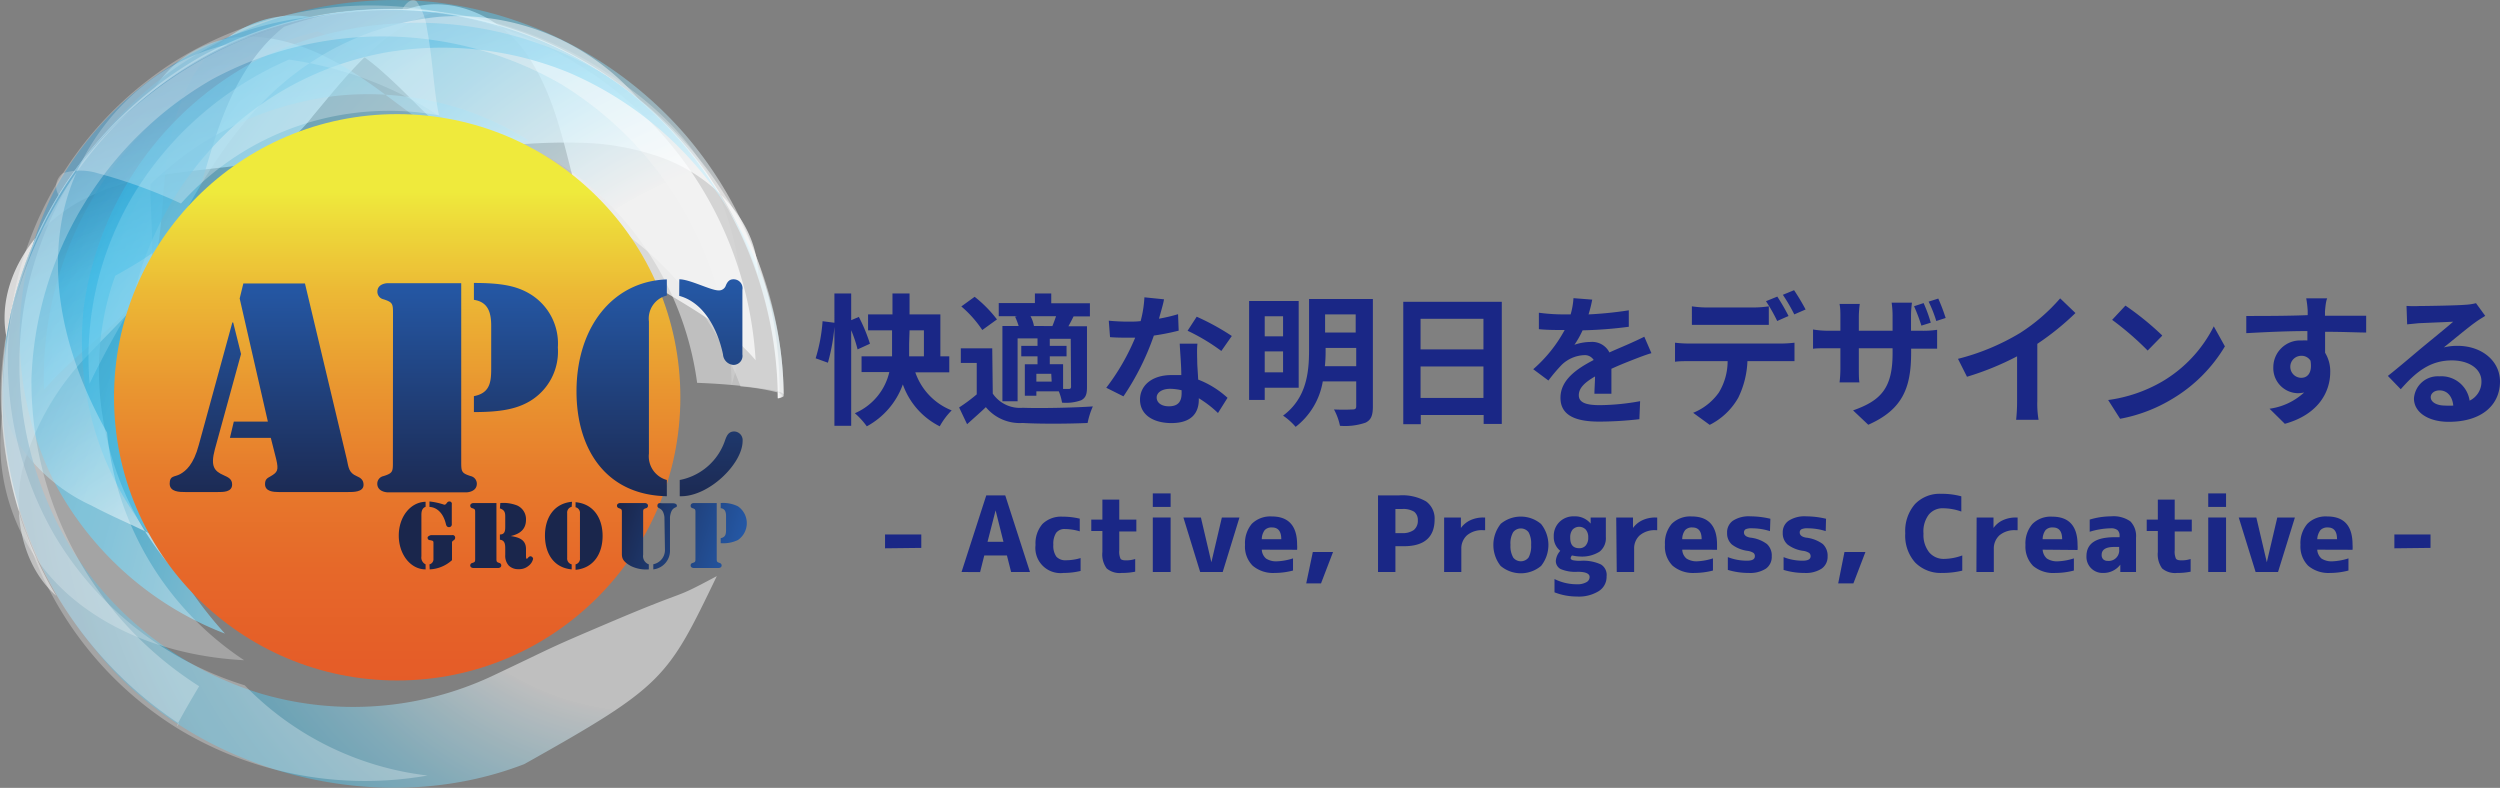 <svg xmlns="http://www.w3.org/2000/svg" xmlns:xlink="http://www.w3.org/1999/xlink" viewBox="0 0 238.55 75.18"><rect x="0" y="0" width="238.55" height="75.18" fill="#808080" stroke="none"/><defs><style>.cls-1{isolation:isolate;}.cls-10,.cls-11,.cls-12,.cls-2,.cls-3,.cls-4,.cls-5,.cls-6,.cls-7,.cls-8,.cls-9{mix-blend-mode:multiply;}.cls-10,.cls-11,.cls-12,.cls-13,.cls-14,.cls-15,.cls-16,.cls-3,.cls-4,.cls-5,.cls-6,.cls-8,.cls-9{fill-rule:evenodd;}.cls-10,.cls-11,.cls-12,.cls-3,.cls-4,.cls-5,.cls-6,.cls-7,.cls-8,.cls-9{opacity:0.7;}.cls-3{fill:url(#radial-gradient);}.cls-4{fill:url(#radial-gradient-2);}.cls-5{fill:url(#radial-gradient-3);}.cls-6{fill:url(#radial-gradient-4);}.cls-8{fill:url(#radial-gradient-5);}.cls-9{fill:url(#radial-gradient-6);}.cls-10{fill:url(#radial-gradient-7);}.cls-11{fill:url(#radial-gradient-8);}.cls-12{fill:url(#radial-gradient-9);}.cls-13,.cls-14,.cls-15,.cls-16{opacity:0.4;}.cls-13{fill:url(#radial-gradient-10);}.cls-14{fill:url(#radial-gradient-11);}.cls-15{fill:url(#radial-gradient-12);}.cls-16{fill:url(#radial-gradient-13);}.cls-17{fill:url(#名称未設定グラデーション_295);}.cls-18{fill:url(#名称未設定グラデーション_430);}.cls-19{fill:url(#名称未設定グラデーション_430-2);}.cls-20{fill:url(#名称未設定グラデーション_430-3);}.cls-21{fill:url(#名称未設定グラデーション_430-4);}.cls-22{fill:url(#名称未設定グラデーション_430-5);}.cls-23{fill:url(#名称未設定グラデーション_95);}.cls-24{fill:url(#名称未設定グラデーション_95-2);}.cls-25{fill:url(#名称未設定グラデーション_95-3);}.cls-26{fill:#1a2786;}</style><radialGradient id="radial-gradient" cx="20.96" cy="35.56" r="210.4" gradientUnits="userSpaceOnUse"><stop offset="0.27" stop-color="#fff"/><stop offset="0.27" stop-color="#fdfeff"/><stop offset="0.34" stop-color="#b8e7f7"/><stop offset="0.4" stop-color="#82d5f2"/><stop offset="0.46" stop-color="#5ac8ee"/><stop offset="0.5" stop-color="#42c0eb"/><stop offset="0.53" stop-color="#39bdea"/><stop offset="0.59" stop-color="#299dcd"/><stop offset="0.67" stop-color="#1576ab"/><stop offset="0.74" stop-color="#095e95"/><stop offset="0.78" stop-color="#04558d"/><stop offset="1" stop-color="#05548b"/></radialGradient><radialGradient id="radial-gradient-2" cx="51.22" cy="31.53" r="102.83" xlink:href="#radial-gradient"/><radialGradient id="radial-gradient-3" cx="64.3" cy="66.35" r="112.58" xlink:href="#radial-gradient"/><radialGradient id="radial-gradient-4" cx="64.3" cy="66.35" r="112.58" xlink:href="#radial-gradient"/><radialGradient id="radial-gradient-5" cx="35.91" cy="52.46" r="121.92" xlink:href="#radial-gradient"/><radialGradient id="radial-gradient-6" cx="25.11" cy="70.97" r="89.46" xlink:href="#radial-gradient"/><radialGradient id="radial-gradient-7" cx="61.65" cy="42.48" r="94.17" xlink:href="#radial-gradient"/><radialGradient id="radial-gradient-8" cx="52.32" cy="43.34" r="169.73" xlink:href="#radial-gradient"/><radialGradient id="radial-gradient-9" cx="79.06" cy="52.2" r="141.12" xlink:href="#radial-gradient"/><radialGradient id="radial-gradient-10" cx="2898.09" cy="-1661.18" r="376.53" gradientTransform="matrix(-1, 0.02, -0.02, -1, 2885.59, -1631.47)" xlink:href="#radial-gradient"/><radialGradient id="radial-gradient-11" cx="517.69" cy="-2177.19" r="219.25" gradientTransform="translate(2139.71 659.9) rotate(-86.21)" xlink:href="#radial-gradient"/><radialGradient id="radial-gradient-12" cx="1357.9" cy="-2481.97" r="236" gradientTransform="translate(2814.22 70.52) rotate(-117.88)" xlink:href="#radial-gradient"/><radialGradient id="radial-gradient-13" cx="2252.03" cy="-2303.83" r="367.6" gradientTransform="matrix(-0.86, -0.51, 0.51, -0.86, 3106.43, -763.94)" xlink:href="#radial-gradient"/><linearGradient id="名称未設定グラデーション_295" x1="37.9" y1="3.76" x2="37.9" y2="73.03" gradientUnits="userSpaceOnUse"><stop offset="0.21" stop-color="#efea3c"/><stop offset="0.23" stop-color="#eee23b"/><stop offset="0.35" stop-color="#ecb835"/><stop offset="0.48" stop-color="#e99630"/><stop offset="0.6" stop-color="#e77b2c"/><stop offset="0.73" stop-color="#e66829"/><stop offset="0.86" stop-color="#e55d28"/><stop offset="1" stop-color="#e55927"/></linearGradient><linearGradient id="名称未設定グラデーション_430" x1="56.7" y1="55.87" x2="68.85" y2="59.71" gradientUnits="userSpaceOnUse"><stop offset="0" stop-color="#1a264c"/><stop offset="1" stop-color="#255aa9"/></linearGradient><linearGradient id="名称未設定グラデーション_430-2" x1="57.18" y1="54.34" x2="69.34" y2="58.19" xlink:href="#名称未設定グラデーション_430"/><linearGradient id="名称未設定グラデーション_430-3" x1="57.89" y1="52.1" x2="70.04" y2="55.94" xlink:href="#名称未設定グラデーション_430"/><linearGradient id="名称未設定グラデーション_430-4" x1="58.59" y1="49.88" x2="70.75" y2="53.72" xlink:href="#名称未設定グラデーション_430"/><linearGradient id="名称未設定グラデーション_430-5" x1="59.09" y1="48.33" x2="71.24" y2="52.17" xlink:href="#名称未設定グラデーション_430"/><linearGradient id="名称未設定グラデーション_95" x1="25.44" y1="47.35" x2="25.44" y2="26.09" gradientUnits="userSpaceOnUse"><stop offset="0" stop-color="#1c2a53"/><stop offset="1" stop-color="#255aa9"/></linearGradient><linearGradient id="名称未設定グラデーション_95-2" x1="44.62" y1="47.35" x2="44.62" y2="26.09" xlink:href="#名称未設定グラデーション_95"/><linearGradient id="名称未設定グラデーション_95-3" x1="62.94" y1="47.35" x2="62.94" y2="26.09" xlink:href="#名称未設定グラデーション_95"/></defs><g class="cls-1"><g id="レイヤー_2" data-name="レイヤー 2"><g id="レイヤー_1-2" data-name="レイヤー 1"><g class="cls-2"><path class="cls-3" d="M38.74.91c4.09-1.5,8.78.5,11.33,4,2.66,3.69,3.59,8.21,4.63,12.18a14.83,14.83,0,0,0,5.51,8.71c3.61,2.57,8.55,4.64,11.89,8.57A35.6,35.6,0,0,0,63,12.63,36.69,36.69,0,0,0,41.6,1.14c-5,1.42-8.58,6.16-11.73,9.91a15,15,0,0,1-4.06,3.67A13.29,13.29,0,0,1,21,16c-4.1.5-9,.8-13.52,3.29S-.38,27.1.61,32.15A37,37,0,0,1,38.74.91Z"/><path class="cls-4" d="M72.32,26.19c0-4.9-4.14-9.25-9-11.09A24.67,24.67,0,0,0,56,13.64a55.52,55.52,0,0,0-6.29.13c-3.26.19-6.16-.32-8.41-2.33-1.39-1.24-2.81-2.82-4.57-4.38A21.06,21.06,0,0,0,30.31,3,35.18,35.18,0,0,0,10.89,15.83,33.86,33.86,0,0,0,4.2,37.19c3.17-3.63,6.93-6,9-8.9C15,25.83,15.3,22.55,15.55,19c.28-4,.83-8.42,3.13-12.13s6.67-6,11-5.23A37,37,0,0,1,72.32,26.19Z"/><path class="cls-5" d="M60.8,9.38A37.74,37.74,0,0,0,30.18,1.55a31.92,31.92,0,0,0-25,16.64,30.93,30.93,0,0,0,.1,28A31,31,0,0,0,21.47,60.46h0a36.6,36.6,0,0,1-9.59-24.06A31.93,31.93,0,0,1,22.62,11.74,30.1,30.1,0,0,1,36.85,5,31.88,31.88,0,0,1,54.26,6.92,33.46,33.46,0,0,1,69.5,20,36.75,36.75,0,0,0,60.8,9.38Z"/><path class="cls-6" d="M69.5,20a37.33,37.33,0,0,1,4.72,18,.94.94,0,0,0,.55-.19A32.55,32.55,0,0,0,69.5,20Z"/><g class="cls-7"><path class="cls-8" d="M14.7,8.5a10.62,10.62,0,0,1,9.29-5c3.73.1,7.29,1.78,10.33,3.8,2.85,1.88,5.16,4,7.63,5.25s5.26,1.27,8.56.89A28.85,28.85,0,0,0,32.26,9.13a30.51,30.51,0,0,0-17.91,8.45c0,3.9.56,7.15-.35,9.5s-3.21,4.19-5.53,6.72A25.27,25.27,0,0,0,2.15,44.74c-1,4.36,0,9.29,3.23,12.13A37,37,0,0,1,14.7,8.5Z"/><path class="cls-9" d="M38,.89C33.72.28,27.56,2.38,27.1,2.56c-3.05,2.41-4.94,6-6.19,9.51-1.16,3.23-1.73,6.31-3.07,8.66S14,24.64,11,26.31C6.73,38,11.57,52.12,21.37,58.53a12.55,12.55,0,0,0-4.66-6.25c-2.27-1.5-5.14-2.53-8-4.05a16.72,16.72,0,0,1-7-6C0,39.59.37,37.73.51,32.83A37,37,0,0,1,38,.89Z"/><path class="cls-10" d="M74.22,38l.15,0a37.26,37.26,0,0,0-9-25.17A37.55,37.55,0,0,0,41.59.22,36.8,36.8,0,0,0,16.1,6.94,35.31,35.31,0,0,0,2.45,28.37a33.79,33.79,0,0,0,4.3,23.87,32.5,32.5,0,0,0,18.33,14,31.27,31.27,0,0,0,21.79-1.69c6.46-3.05,4.85-2.41,11.17-5.1,8.37-3.56,5.72-2,10.36-4.48-4.72,9.78-5,10.45-18.37,17.94-14.12,5.47-31.74.7-41-11A37.85,37.85,0,0,1,1.36,28.55,37.86,37.86,0,0,1,24.42,3.16a37.83,37.83,0,0,1,34,4.41A37.79,37.79,0,0,1,74.22,38Z"/></g><g class="cls-7"><path class="cls-11" d="M74.22,38c.52-.09.51-.4,0-.55a21.6,21.6,0,0,0-3.56-.58,31.93,31.93,0,0,0-9-13,62.61,62.61,0,0,0-10.19-6.93c-3.13-1.85-6.23-3.92-9.74-6A35.28,35.28,0,0,0,27.57,5.69a32.42,32.42,0,0,0-15,13.17A30.24,30.24,0,0,0,8.55,36.6c2.5-5.18,5.33-9.5,7.65-13.72S21,14,24.84,10a27.17,27.17,0,0,1,17-8.39,22.84,22.84,0,0,1,19.23,8A37.73,37.73,0,0,1,74.22,38Z"/><path class="cls-12" d="M74.78,37.73c.09-.38-1.24-.54-2.68-.74-1.75-.24-3.67-.39-5.58-.46A29.87,29.87,0,0,0,55.71,17.29a27.37,27.37,0,0,0-36.54,2.19,29.61,29.61,0,0,0-8.33,18,106.4,106.4,0,0,0,5.9,16.28A29.57,29.57,0,0,1,8,29.27a31.5,31.5,0,0,1,17-23.78A34.76,34.76,0,0,1,57.71,7.13,36.6,36.6,0,0,1,74.78,37.73Z"/><path class="cls-13" d="M69.81,36.74A34.09,34.09,0,0,0,53.49,8a34.24,34.24,0,0,0-33.23-.44A34.39,34.39,0,0,0,3,36.11,34.5,34.5,0,0,0,19,65.48c-.79,1.33-1.46,2.48-1.93,3.37-.26.51-.23.6,0,.19a38,38,0,0,1-17-32.49A38.07,38.07,0,0,1,19.42,5.25a38.13,38.13,0,0,1,36.81.65C67.22,12.43,71,19.83,71,32.61"/></g><g class="cls-7"><path class="cls-14" d="M38.38.9c.41-.75,1-1.09,1.37-.77a5.68,5.68,0,0,1,1,2.67c.54,2.79.62,5.75,1.14,8.21a26.65,26.65,0,0,0-24.62,8.41,48.46,48.46,0,0,0-7.95-2.89,5.63,5.63,0,0,0-3.32,0,1.54,1.54,0,0,0-.39,2.1A38,38,0,0,1,38.38.9Z"/><path class="cls-15" d="M21.79,4.24C13.72,6,7.39,13.11,5.93,20.83,4.53,28.26,7,35.53,10.22,41.29A29.45,29.45,0,0,0,23.3,63c-5.8-.3-12-2.1-16.7-6.19A19.32,19.32,0,0,1,.2,39.71C-.49,25.14,8.52,10.32,21.79,4.24Z"/><path class="cls-16" d="M42.72,1.3A35.38,35.38,0,0,0,16.8,5.77a34.66,34.66,0,0,0-15.17,21A33.38,33.38,0,0,0,5.24,51.13,32.17,32.17,0,0,0,23.35,65.39,29,29,0,0,0,40.8,74,34.41,34.41,0,0,1,17,69.54,33.9,33.9,0,0,1,2.29,50.29,38,38,0,0,1,8.62,14.36,38,38,0,0,1,42.72,1.3Z"/></g></g><circle class="cls-17" cx="37.9" cy="37.91" r="27.02"/><path class="cls-18" d="M40.21,53.09a.72.72,0,0,0,.4.76v.48c-1.45,0-2.56-1.45-2.56-3.23s1.11-3.19,2.56-3.22v.48c-.34.12-.4.46-.4.76Zm.77.76a.5.5,0,0,0,.38-.53V51.83c0-.19,0-.23-.34-.29-.13,0-.22-.1-.22-.24s.29-.24.34-.24h2a.24.24,0,0,1,.29.25.28.28,0,0,1-.15.25c-.18.11-.15.21-.15.25v1.64a3.37,3.37,0,0,1-2.13.88Zm0-6a6.52,6.52,0,0,1,1.41.31c.25,0,.22-.31.49-.31a.22.22,0,0,1,.23.27V50a.26.26,0,0,1-.26.3c-.21,0-.27-.15-.31-.33-.26-1.06-.89-1.57-1.56-1.6Z"/><path class="cls-19" d="M45.34,48.93c0-.3,0-.35-.28-.44a.24.24,0,0,1-.19-.23c0-.24.28-.26.31-.26h2.19v5.28c0,.3,0,.35.28.44a.23.23,0,0,1,.18.23c0,.24-.27.25-.3.25H45.18s-.31,0-.31-.25a.24.24,0,0,1,.19-.23c.29-.09.28-.14.28-.44Zm2.4-.93h0a3.61,3.61,0,0,1,1.6.23,1.43,1.43,0,0,1,.85,1.36c0,.95-.62,1.37-1.46,1.56v0c.74.11,1.44.32,1.46,1.2v.73c0,.08,0,.24.08.24s.16-.24.36-.24a.28.28,0,0,1,.24.24,1.16,1.16,0,0,1-.46.69,1.37,1.37,0,0,1-.93.3,1.26,1.26,0,0,1-.94-.35,1.39,1.39,0,0,1-.33-1v-.57c0-.38,0-.84-.51-.89V51c.45,0,.51-.31.51-.72v-1c0-.42-.09-.62-.51-.77Z"/><path class="cls-20" d="M54.55,48.36a.56.56,0,0,0-.43.6v4.29a.56.56,0,0,0,.43.6v.48C52.79,54.17,52,52.75,52,51.1s.82-3.06,2.58-3.22Zm.37,5.49a.55.55,0,0,0,.42-.6V49a.55.55,0,0,0-.42-.6v-.48c1.76.16,2.58,1.58,2.58,3.22s-.82,3.07-2.58,3.23Z"/><path class="cls-21" d="M61.91,54.33A3.29,3.29,0,0,1,60.18,54c-.74-.42-.84-.73-.84-1.15V48.93c0-.3,0-.35-.29-.44a.25.25,0,0,1-.18-.23c0-.24.28-.26.31-.26h2.34s.31,0,.31.26a.23.23,0,0,1-.18.23c-.29.09-.28.14-.28.44v4a.83.83,0,0,0,.54.92Zm1.49-5c-.14-1-.67-.71-.67-1.06s.34-.25.43-.25h1c.09,0,.43,0,.43.25s-.53,0-.66,1.06v3.13a1.79,1.79,0,0,1-1.59,1.87v-.49a1.38,1.38,0,0,0,1.11-1.4Z"/><path class="cls-22" d="M66.36,48.93c0-.3,0-.35-.28-.44a.23.23,0,0,1-.18-.23c0-.24.27-.26.31-.26h2.18v5.28c0,.3,0,.35.29.44a.25.25,0,0,1,.18.23c0,.24-.27.25-.31.25H66.21s-.31,0-.31-.25a.23.23,0,0,1,.18-.23c.29-.09.28-.14.28-.44ZM68.77,48a3.2,3.2,0,0,1,1.64.31,1.95,1.95,0,0,1,0,3.22,3.21,3.21,0,0,1-1.64.3v-.48c.49-.09.51-.43.51-.83V49.26c0-.37-.07-.71-.51-.77Z"/><path class="cls-23" d="M23,33.78l-2.5,9.1c-.43,1.62-.06,2.07.85,2.47.42.19.8.35.8.88,0,.74-.86.72-1.39.72H17.68c-.53,0-1.49,0-1.49-.8s.46-.61,1-.91,1.28-.9,1.78-2.79l3.2-11.68h.08Zm2.84,8H21.94l.37-1.55h3.25L22.87,28.48l.35-1.43H29.1l4,16.81c.16.75.18,1.25.93,1.57.37.16.66.35.66.83,0,.71-1,.69-1.46.69H26.6c-.54,0-1.31-.06-1.31-.75,0-.42.16-.56.51-.74.69-.4.8-.59.56-1.63Z"/><path class="cls-24" d="M37.5,30c0-1,0-1.15-.9-1.44a.74.74,0,0,1-.59-.72c0-.77.88-.82,1-.82h7V44c0,1,0,1.14.91,1.43a.75.75,0,0,1,.58.72c0,.77-.88.83-1,.83H37c-.11,0-1-.06-1-.83a.74.74,0,0,1,.59-.72c.93-.29.9-.45.9-1.43Zm7.72-3c2.52,0,4,.26,5.27,1a5.52,5.52,0,0,1,2.74,5.16,5.51,5.51,0,0,1-2.74,5.16c-1.26.72-2.75,1-5.27,1V37.8c1.57-.3,1.65-1.39,1.65-2.69v-4c0-1.2-.24-2.29-1.65-2.5Z"/><path class="cls-25" d="M63.63,47.35c-5.86-.11-8.62-4.55-8.62-10,0-6.14,3.46-10.51,8.62-10.69v1.54a2.26,2.26,0,0,0-1.71,2.48V43.28a2.34,2.34,0,0,0,1.71,2.52Zm1.19-20.7c1,0,3,1.06,3.73,1.06a.69.69,0,0,0,.72-.5c.16-.35.34-.56.72-.56a.85.85,0,0,1,.85,1v6.17a.86.86,0,0,1-.85,1,1.07,1.07,0,0,1-1-1c-.45-2.16-1.7-4.92-4.18-5.59Zm5.25,14.52a.83.83,0,0,1,.79.91c0,2.18-3.27,5.37-6,5.27V45.8A5.69,5.69,0,0,0,69.19,42C69.35,41.57,69.51,41.17,70.07,41.17Z"/><path class="cls-26" d="M77.83,34.19a15.68,15.68,0,0,0,.66-3.54l1.16.15A18.49,18.49,0,0,1,79,34.61Zm4-.85a12.2,12.2,0,0,0-.61-1.83v9.12h-1.6V28h1.6v2.55l.73-.31a15.54,15.54,0,0,1,1.06,2.56Zm5.51,2.19a6,6,0,0,0,3.47,3.63,6.65,6.65,0,0,0-1.14,1.52,7.11,7.11,0,0,1-3.52-4,7.38,7.38,0,0,1-3.44,4,7.37,7.37,0,0,0-1.14-1.25,5.66,5.66,0,0,0,3.29-3.93H82.21V34h2.91c0-.43,0-.84,0-1.25V31.52H82.83V30h2.33V28h1.63V30h2.94v4h.85v1.53Zm-.59-2.76c0,.4,0,.81,0,1.23h1.41V31.52H86.79Z"/><path class="cls-26" d="M94.73,37.56a3.14,3.14,0,0,0,2.86,1.35c1.62.06,4.82,0,6.69-.13a7.29,7.29,0,0,0-.5,1.58c-1.68.08-4.55.1-6.2,0a4.2,4.2,0,0,1-3.51-1.51c-.55.53-1.1,1-1.79,1.63l-.76-1.6a16.19,16.19,0,0,0,1.68-1.25v-3H91.68V33.24h3Zm-1-6.07a10.89,10.89,0,0,0-2-2.25L93,28.32a12,12,0,0,1,2.13,2.16Zm3.32-1.32H95.3V28.92h3.45V28h1.56v.94H104v1.25h-1.56c-.17.35-.34.66-.49.94h1.77v5.82c0,.65-.11,1-.55,1.24a4.23,4.23,0,0,1-1.83.23,4.8,4.8,0,0,0-.31-1.08H98.89v.42h-1.1v-3H99V34H97.45V33H99v-.71H97.1v6H95.65V31.11H97.2a6.81,6.81,0,0,0-.34-.89Zm3.37.94c.12-.28.24-.63.35-.94H98.33a3,3,0,0,1,.33.94Zm-.11,4.56H98.89v.74h1.46Zm1.86-3.34h-2V33h1.6v1h-1.6v.75h1.27v2.36H102c.14,0,.2-.06.2-.22Z"/><path class="cls-26" d="M110.59,30.41a16.36,16.36,0,0,0,1.82-.43l.06,1.57a22.52,22.52,0,0,1-2.37.47,24.78,24.78,0,0,1-2.9,5.8L105.56,37a21.21,21.21,0,0,0,2.76-4.78h-.7c-.56,0-1.11,0-1.7-.05l-.12-1.57c.59.06,1.3.09,1.8.09s.82,0,1.24-.05a10.92,10.92,0,0,0,.36-2.27l1.87.19C111,29,110.79,29.68,110.59,30.41Zm3.65,4.09c0,.39.06,1,.09,1.72a8.88,8.88,0,0,1,2.8,1.74l-.91,1.45A10.43,10.43,0,0,0,114.39,38v.13c0,1.26-.69,2.24-2.61,2.24-1.68,0-3-.75-3-2.24,0-1.32,1.11-2.34,3-2.34.33,0,.63,0,.94,0,0-1-.12-2.21-.15-3h1.69C114.2,33.34,114.23,33.91,114.24,34.5Zm-2.71,4.27c.94,0,1.22-.51,1.22-1.26v-.27a4.86,4.86,0,0,0-1.09-.14c-.79,0-1.29.36-1.29.83S110.79,38.77,111.53,38.77Zm1.79-7.21.87-1.34a23.22,23.22,0,0,1,3.35,1.84l-1,1.43A18.94,18.94,0,0,0,113.32,31.56Z"/><path class="cls-26" d="M120.68,37v1.16h-1.49V28.72h4.73V37Zm0-6.82v1.91h1.75V30.18Zm1.75,5.35v-2h-1.75v2ZM131,38.78c0,.86-.17,1.29-.7,1.55a6,6,0,0,1-2.44.3,5.64,5.64,0,0,0-.57-1.56,17.86,17.86,0,0,0,1.79,0c.24,0,.33-.08.33-.31V36.39h-3.19a6.92,6.92,0,0,1-2.59,4.34,6.13,6.13,0,0,0-1.2-1.07c2.27-1.68,2.48-4.2,2.48-6.26V28.53H131Zm-1.59-3.84V33.2h-2.92v.2a13.63,13.63,0,0,1-.07,1.54ZM126.44,30v1.73h2.92V30Z"/><path class="cls-26" d="M143.3,28.8V40.45h-1.73V39.6h-6v.88h-1.67V28.8Zm-7.75,1.62v2.92h6V30.42Zm6,7.55v-3h-6v3Z"/><path class="cls-26" d="M151.58,30a35.63,35.63,0,0,0,3.84-.39l0,1.57a39.91,39.91,0,0,1-4.41.34,8.59,8.59,0,0,1-.78,1.38,4.73,4.73,0,0,1,1.54-.27,1.84,1.84,0,0,1,1.8,1c.7-.32,1.27-.55,1.83-.8s1-.45,1.5-.7l.68,1.57c-.44.12-1.15.39-1.61.57s-1.39.54-2.21.92c0,.76,0,1.76,0,2.38h-1.62c0-.4.05-1.05.06-1.65-1,.58-1.55,1.11-1.55,1.79s.63.95,2,.95a22.22,22.22,0,0,0,3.85-.38L156.43,40a34.27,34.27,0,0,1-3.83.23c-2.13,0-3.7-.52-3.7-2.27s1.63-2.81,3.17-3.61a1,1,0,0,0-.95-.46,3.28,3.28,0,0,0-2.11.93,16.21,16.21,0,0,0-1.26,1.49l-1.45-1.08a13.4,13.4,0,0,0,3-3.74h-.17c-.56,0-1.55,0-2.29-.08V29.84a17.3,17.3,0,0,0,2.38.16h.65a7,7,0,0,0,.27-1.55l1.79.14A12.64,12.64,0,0,1,151.58,30Z"/><path class="cls-26" d="M161.17,32.78H170a11,11,0,0,0,1.23-.08v1.76c-.33,0-.85,0-1.23,0h-3.26a8.68,8.68,0,0,1-.87,3.48,6.44,6.44,0,0,1-2.73,2.6l-1.58-1.15a5.54,5.54,0,0,0,2.45-1.93,5.76,5.76,0,0,0,.84-3h-3.72c-.4,0-.93,0-1.3.06V32.7A11.07,11.07,0,0,0,161.17,32.78Zm1.72-3.44h4.43a10.25,10.25,0,0,0,1.46-.11V31c-.46,0-1,0-1.46,0h-4.43c-.46,0-1,0-1.45,0V29.23A9.79,9.79,0,0,0,162.89,29.34Zm7.77.81-1.08.48a16.06,16.06,0,0,0-1.07-1.89l1.08-.44A19.55,19.55,0,0,1,170.66,30.15Zm1.63-.62-1.08.47a16.58,16.58,0,0,0-1.09-1.87l1.07-.44A20.72,20.72,0,0,1,172.29,29.53Z"/><path class="cls-26" d="M178.27,40.53l-1.45-1.37c2.61-.92,3.77-2.08,3.77-5.42v-.51h-3.22v1.84c0,.61,0,1.15.06,1.42h-1.9a11.07,11.07,0,0,0,.08-1.42V33.23h-1.15c-.68,0-1.16,0-1.46.05V31.44a9,9,0,0,0,1.46.12h1.15V30.22c0-.39,0-.8-.08-1.22h1.93a9.79,9.79,0,0,0-.09,1.23v1.33h3.22V30.14a8.78,8.78,0,0,0-.09-1.26h1.94a8.9,8.9,0,0,0-.09,1.26v1.42h1a8.91,8.91,0,0,0,1.49-.09v1.8c-.3,0-.77,0-1.48,0h-1v.45C182.35,37,181.55,39.08,178.27,40.53Zm6-9.75-.93.29a17.15,17.15,0,0,0-.7-1.85l.91-.3A13.41,13.41,0,0,1,184.23,30.78Zm1.42-.45-.93.3a12.49,12.49,0,0,0-.73-1.85l.92-.29A17.25,17.25,0,0,1,185.65,30.33Z"/><path class="cls-26" d="M192.76,31.77a17.59,17.59,0,0,0,3.82-3.3l1.46,1.4a25.66,25.66,0,0,1-3.64,2.94v5.47a9,9,0,0,0,.12,1.78h-2.14a16.46,16.46,0,0,0,.09-1.78V34a27.13,27.13,0,0,1-4.78,1.95l-.86-1.71A21.82,21.82,0,0,0,192.76,31.77Z"/><path class="cls-26" d="M206.31,36.41a12.71,12.71,0,0,0,4.93-5.27l1.06,1.91a14.42,14.42,0,0,1-5,5,14.8,14.8,0,0,1-5,1.91l-1.14-1.79A14,14,0,0,0,206.31,36.41Zm0-4.37-1.38,1.41a28.37,28.37,0,0,0-3.39-2.93l1.27-1.36A27.62,27.62,0,0,1,206.31,32Z"/><path class="cls-26" d="M221.85,29.71c0,.1,0,.25,0,.42,1.37,0,3.23,0,3.93,0v1.6c-.82,0-2.08-.07-3.92-.07,0,.69,0,1.44,0,2a3.38,3.38,0,0,1,.49,1.85c0,1.76-1,4-4.33,4.93L216.56,39a6.07,6.07,0,0,0,3.3-1.55,2.92,2.92,0,0,1-.61.07,2.39,2.39,0,0,1-2.33-2.49,2.56,2.56,0,0,1,2.71-2.54,4.56,4.56,0,0,1,.54,0c0-.29,0-.61,0-.9-2,0-4.16.11-5.83.2l0-1.64c1.55,0,4,0,5.86-.08,0-.18,0-.31,0-.42a9.37,9.37,0,0,0-.14-1.18h2C221.92,28.76,221.87,29.49,221.85,29.71Zm-2.26,6.34c.57,0,1.07-.44.88-1.63a1,1,0,0,0-.88-.47,1.05,1.05,0,0,0,0,2.1Z"/><path class="cls-26" d="M230.87,29.2c.71,0,3.62-.05,4.39-.12a5.19,5.19,0,0,0,1-.15l.88,1.21c-.31.2-.64.39-.95.62-.73.52-2.15,1.71-3,2.39A5.27,5.27,0,0,1,234.5,33c2.3,0,4.05,1.43,4.05,3.41,0,2.14-1.63,3.84-4.9,3.84-1.89,0-3.31-.87-3.31-2.23a2.27,2.27,0,0,1,2.42-2.11,2.72,2.72,0,0,1,2.89,2.32,2,2,0,0,0,1.13-1.84c0-1.22-1.22-2-2.82-2-2.08,0-3.43,1.1-4.88,2.75l-1.23-1.27c1-.78,2.6-2.16,3.4-2.82s2.16-1.76,2.83-2.35l-3.28.14-1.11.11-.06-1.76A10.3,10.3,0,0,0,230.87,29.2Zm2.44,9.5a6.35,6.35,0,0,0,.78,0c-.08-.88-.58-1.45-1.31-1.45-.52,0-.84.31-.84.65C231.94,38.36,232.49,38.7,233.31,38.7Z"/><path class="cls-26" d="M84.45,52.32V51h3.46v1.28Z"/><path class="cls-26" d="M91.75,54.58l2.36-7.31h1.81l2.36,7.31h-1.8L96.08,53H93.92l-.4,1.59Zm2.48-2.88h1.52l-.75-3h0Z"/><path class="cls-26" d="M98.81,52a2.83,2.83,0,0,1,.66-2,2.54,2.54,0,0,1,1.91-.7,7,7,0,0,1,1.65.19V50.7a5.09,5.09,0,0,0-1.4-.22,1,1,0,0,0-.85.36,1.91,1.91,0,0,0-.27,1.14,1.79,1.79,0,0,0,.29,1.14,1.17,1.17,0,0,0,.93.34,4.93,4.93,0,0,0,1.38-.21v1.23a7,7,0,0,1-1.63.19A2.4,2.4,0,0,1,98.81,52Z"/><path class="cls-26" d="M106.8,49.58h1.63v1.13H106.8v1.8a1.64,1.64,0,0,0,.12.8c.07.11.25.16.51.16a2.86,2.86,0,0,0,.89-.13v1.21a6.29,6.29,0,0,1-1.29.12,1.91,1.91,0,0,1-1.43-.43,2.26,2.26,0,0,1-.41-1.57v-2h-1.06V49.58h1.06V47.67h1.61Z"/><path class="cls-26" d="M110,48.37V47.08h1.7v1.29Zm0,6.21v-5.2h1.7v5.2Z"/><path class="cls-26" d="M114.59,49.38l1,4.27h0l1-4.27h1.68l-1.6,5.2h-2.15l-1.6-5.2Z"/><path class="cls-26" d="M120.4,52.45a1.19,1.19,0,0,0,.41.85,1.78,1.78,0,0,0,1.06.26,5.62,5.62,0,0,0,1.51-.28v1.16a6.85,6.85,0,0,1-1.75.23,3,3,0,0,1-2.1-.69,2.58,2.58,0,0,1-.73-2,2.87,2.87,0,0,1,.65-2,2.51,2.51,0,0,1,1.9-.7c1.61,0,2.42.9,2.42,2.69a3.1,3.1,0,0,1,0,.49Zm0-1h1.86c0-.75-.3-1.12-.88-1.12a.89.89,0,0,0-.7.25A1.48,1.48,0,0,0,120.4,51.49Z"/><path class="cls-26" d="M125.27,52.67h1.93l-1.15,3h-1.41Z"/><path class="cls-26" d="M133.15,52.12v2.46h-1.66V47.27h2a4.56,4.56,0,0,1,2.58.57,2,2,0,0,1,.82,1.72c0,1.71-1,2.56-2.93,2.56Zm0-1.25h.63a1.81,1.81,0,0,0,1.13-.3,1.13,1.13,0,0,0,.38-.92,1,1,0,0,0-.35-.82,2,2,0,0,0-1.16-.26h-.63Z"/><path class="cls-26" d="M137.8,49.38h1.6v1h0a2.33,2.33,0,0,1,.9-.74,2.89,2.89,0,0,1,1.21-.26h.2v1.21h-.2a2.22,2.22,0,0,0-1.52.48,1.69,1.69,0,0,0-.55,1.31v2.2H137.8Z"/><path class="cls-26" d="M143.18,50a3,3,0,0,1,3.87,0,3.21,3.21,0,0,1,0,4,3,3,0,0,1-3.86,0,3.23,3.23,0,0,1,0-4Zm1.2,3.19a.93.93,0,0,0,1.48,0,2.3,2.3,0,0,0,.24-1.2,2.25,2.25,0,0,0-.24-1.2.93.93,0,0,0-1.48,0,2.14,2.14,0,0,0-.25,1.2A2.19,2.19,0,0,0,144.38,53.18Z"/><path class="cls-26" d="M153.3,55a1.6,1.6,0,0,1-.74,1.4,3.58,3.58,0,0,1-2.1.52,5.87,5.87,0,0,1-2.13-.4V55.25a4.7,4.7,0,0,0,2.13.5,1.72,1.72,0,0,0,.9-.19.56.56,0,0,0,.32-.5c0-.33-.38-.5-1.14-.5a3.57,3.57,0,0,1-1.62-.26.86.86,0,0,1-.46-.82,1.63,1.63,0,0,1,.42-.92,1.66,1.66,0,0,1-.62-1.36,1.85,1.85,0,0,1,.54-1.39,1.88,1.88,0,0,1,1.4-.54,1.94,1.94,0,0,1,1.58.69h0v-.58h1.45v1.87a1.63,1.63,0,0,1-.6,1.39,3.15,3.15,0,0,1-1.9.46A3.88,3.88,0,0,1,150,53a.54.54,0,0,0-.13.25c0,.09.07.16.19.2a3.11,3.11,0,0,0,.78.06,4,4,0,0,1,1.92.35A1.17,1.17,0,0,1,153.3,55Zm-3.47-3.69c0,.69.29,1,.87,1a.78.78,0,0,0,.62-.27,1.13,1.13,0,0,0,.23-.76,1.09,1.09,0,0,0-.24-.75.87.87,0,0,0-1.25,0A1.13,1.13,0,0,0,149.83,51.27Z"/><path class="cls-26" d="M154.22,49.38h1.6v1h0a2.33,2.33,0,0,1,.9-.74,2.86,2.86,0,0,1,1.21-.26h.2v1.21H158a2.22,2.22,0,0,0-1.52.48,1.66,1.66,0,0,0-.55,1.31v2.2h-1.66Z"/><path class="cls-26" d="M160.52,52.45a1.15,1.15,0,0,0,.41.85,1.76,1.76,0,0,0,1,.26,5.68,5.68,0,0,0,1.52-.28v1.16a7,7,0,0,1-1.75.23,3,3,0,0,1-2.1-.69,2.58,2.58,0,0,1-.73-2,2.83,2.83,0,0,1,.65-2,2.51,2.51,0,0,1,1.9-.7c1.61,0,2.42.9,2.42,2.69,0,.14,0,.3,0,.49Zm0-1h1.85c0-.75-.3-1.12-.88-1.12a.87.87,0,0,0-.69.25A1.42,1.42,0,0,0,160.52,51.49Z"/><path class="cls-26" d="M168.89,50.68a5.79,5.79,0,0,0-1.74-.27,1.34,1.34,0,0,0-.58.09.34.34,0,0,0-.16.31c0,.25.2.42.6.49a3.24,3.24,0,0,1,1.59.61,1.49,1.49,0,0,1,.46,1.18,1.36,1.36,0,0,1-.56,1.17,2.76,2.76,0,0,1-1.63.41,6.8,6.8,0,0,1-2-.29V53.16a4.93,4.93,0,0,0,1.84.34c.5,0,.74-.14.74-.43a.39.39,0,0,0-.13-.31,1.47,1.47,0,0,0-.51-.19,3.18,3.18,0,0,1-1.55-.61,1.42,1.42,0,0,1-.46-1.11,1.35,1.35,0,0,1,.55-1.16,2.77,2.77,0,0,1,1.68-.42,8.29,8.29,0,0,1,1.9.23Z"/><path class="cls-26" d="M174.21,50.68a5.75,5.75,0,0,0-1.74-.27,1.29,1.29,0,0,0-.57.09.33.33,0,0,0-.17.31c0,.25.2.42.6.49a3.33,3.33,0,0,1,1.6.61,1.52,1.52,0,0,1,.46,1.18,1.37,1.37,0,0,1-.57,1.17,2.76,2.76,0,0,1-1.63.41,6.69,6.69,0,0,1-2-.29V53.16a4.84,4.84,0,0,0,1.83.34c.5,0,.75-.14.75-.43a.4.4,0,0,0-.14-.31,1.47,1.47,0,0,0-.51-.19,3.18,3.18,0,0,1-1.55-.61,1.42,1.42,0,0,1-.46-1.11,1.33,1.33,0,0,1,.56-1.16,2.77,2.77,0,0,1,1.68-.42,8.27,8.27,0,0,1,1.89.23Z"/><path class="cls-26" d="M176,52.67H178l-1.15,3H175.4Z"/><path class="cls-26" d="M183.54,50.92a2.65,2.65,0,0,0,.54,1.78,1.8,1.8,0,0,0,1.44.63,5.16,5.16,0,0,0,1.72-.33v1.45a8,8,0,0,1-1.93.22,3.42,3.42,0,0,1-2.57-1,3.85,3.85,0,0,1-.94-2.79,3.91,3.91,0,0,1,.91-2.76,3.26,3.26,0,0,1,2.53-1,7,7,0,0,1,1.91.24v1.45a5.34,5.34,0,0,0-1.7-.31,1.7,1.7,0,0,0-1.41.61A2.66,2.66,0,0,0,183.54,50.92Z"/><path class="cls-26" d="M188.61,49.38h1.61v1h0a2.23,2.23,0,0,1,.89-.74,2.89,2.89,0,0,1,1.21-.26h.2v1.21h-.2a2.23,2.23,0,0,0-1.52.48,1.69,1.69,0,0,0-.55,1.31v2.2h-1.66Z"/><path class="cls-26" d="M194.91,52.45a1.23,1.23,0,0,0,.41.85,1.78,1.78,0,0,0,1.06.26,5.62,5.62,0,0,0,1.51-.28v1.16a6.85,6.85,0,0,1-1.75.23A3,3,0,0,1,194,54a2.62,2.62,0,0,1-.73-2,2.83,2.83,0,0,1,.66-2,2.47,2.47,0,0,1,1.89-.7c1.61,0,2.42.9,2.42,2.69a3.1,3.1,0,0,1,0,.49Zm0-1h1.86c0-.75-.3-1.12-.88-1.12a.89.89,0,0,0-.7.25A1.48,1.48,0,0,0,194.91,51.49Z"/><path class="cls-26" d="M201.43,49.27a2.79,2.79,0,0,1,1.85.48,2,2,0,0,1,.54,1.55v3.28h-1.5l0-.7h0a2,2,0,0,1-1.64.79,1.53,1.53,0,0,1-1.59-1.6c0-1.21.9-1.81,2.7-1.81h.46v-.13a.68.68,0,0,0-.2-.55,1,1,0,0,0-.65-.17,7.28,7.28,0,0,0-2,.33V49.58A7.07,7.07,0,0,1,201.43,49.27Zm.78,2.92h-.46c-.81,0-1.21.25-1.21.75a.58.58,0,0,0,.15.43.61.61,0,0,0,.43.15,1,1,0,0,0,1.09-1.11Z"/><path class="cls-26" d="M207.51,49.58h1.63v1.13h-1.63v1.8a1.64,1.64,0,0,0,.12.8c.08.11.25.16.52.16a2.84,2.84,0,0,0,.88-.13v1.21a6.29,6.29,0,0,1-1.29.12,1.91,1.91,0,0,1-1.43-.43,2.31,2.31,0,0,1-.41-1.57v-2h-1.06V49.58h1.06V47.67h1.61Z"/><path class="cls-26" d="M210.71,48.37V47.08h1.7v1.29Zm0,6.21v-5.2h1.7v5.2Z"/><path class="cls-26" d="M215.3,49.38l1,4.27h0l1-4.27h1.68l-1.61,5.2h-2.14l-1.61-5.2Z"/><path class="cls-26" d="M221.11,52.45a1.23,1.23,0,0,0,.41.85,1.78,1.78,0,0,0,1.06.26,5.62,5.62,0,0,0,1.51-.28v1.16a6.85,6.85,0,0,1-1.75.23,3,3,0,0,1-2.1-.69,2.62,2.62,0,0,1-.73-2,2.83,2.83,0,0,1,.66-2,2.47,2.47,0,0,1,1.89-.7c1.62,0,2.42.9,2.42,2.69a3.1,3.1,0,0,1,0,.49Zm0-1H223c0-.75-.3-1.12-.88-1.12a.91.91,0,0,0-.7.25A1.56,1.56,0,0,0,221.11,51.49Z"/><path class="cls-26" d="M228.47,52.32V51h3.45v1.28Z"/></g></g></g></svg>